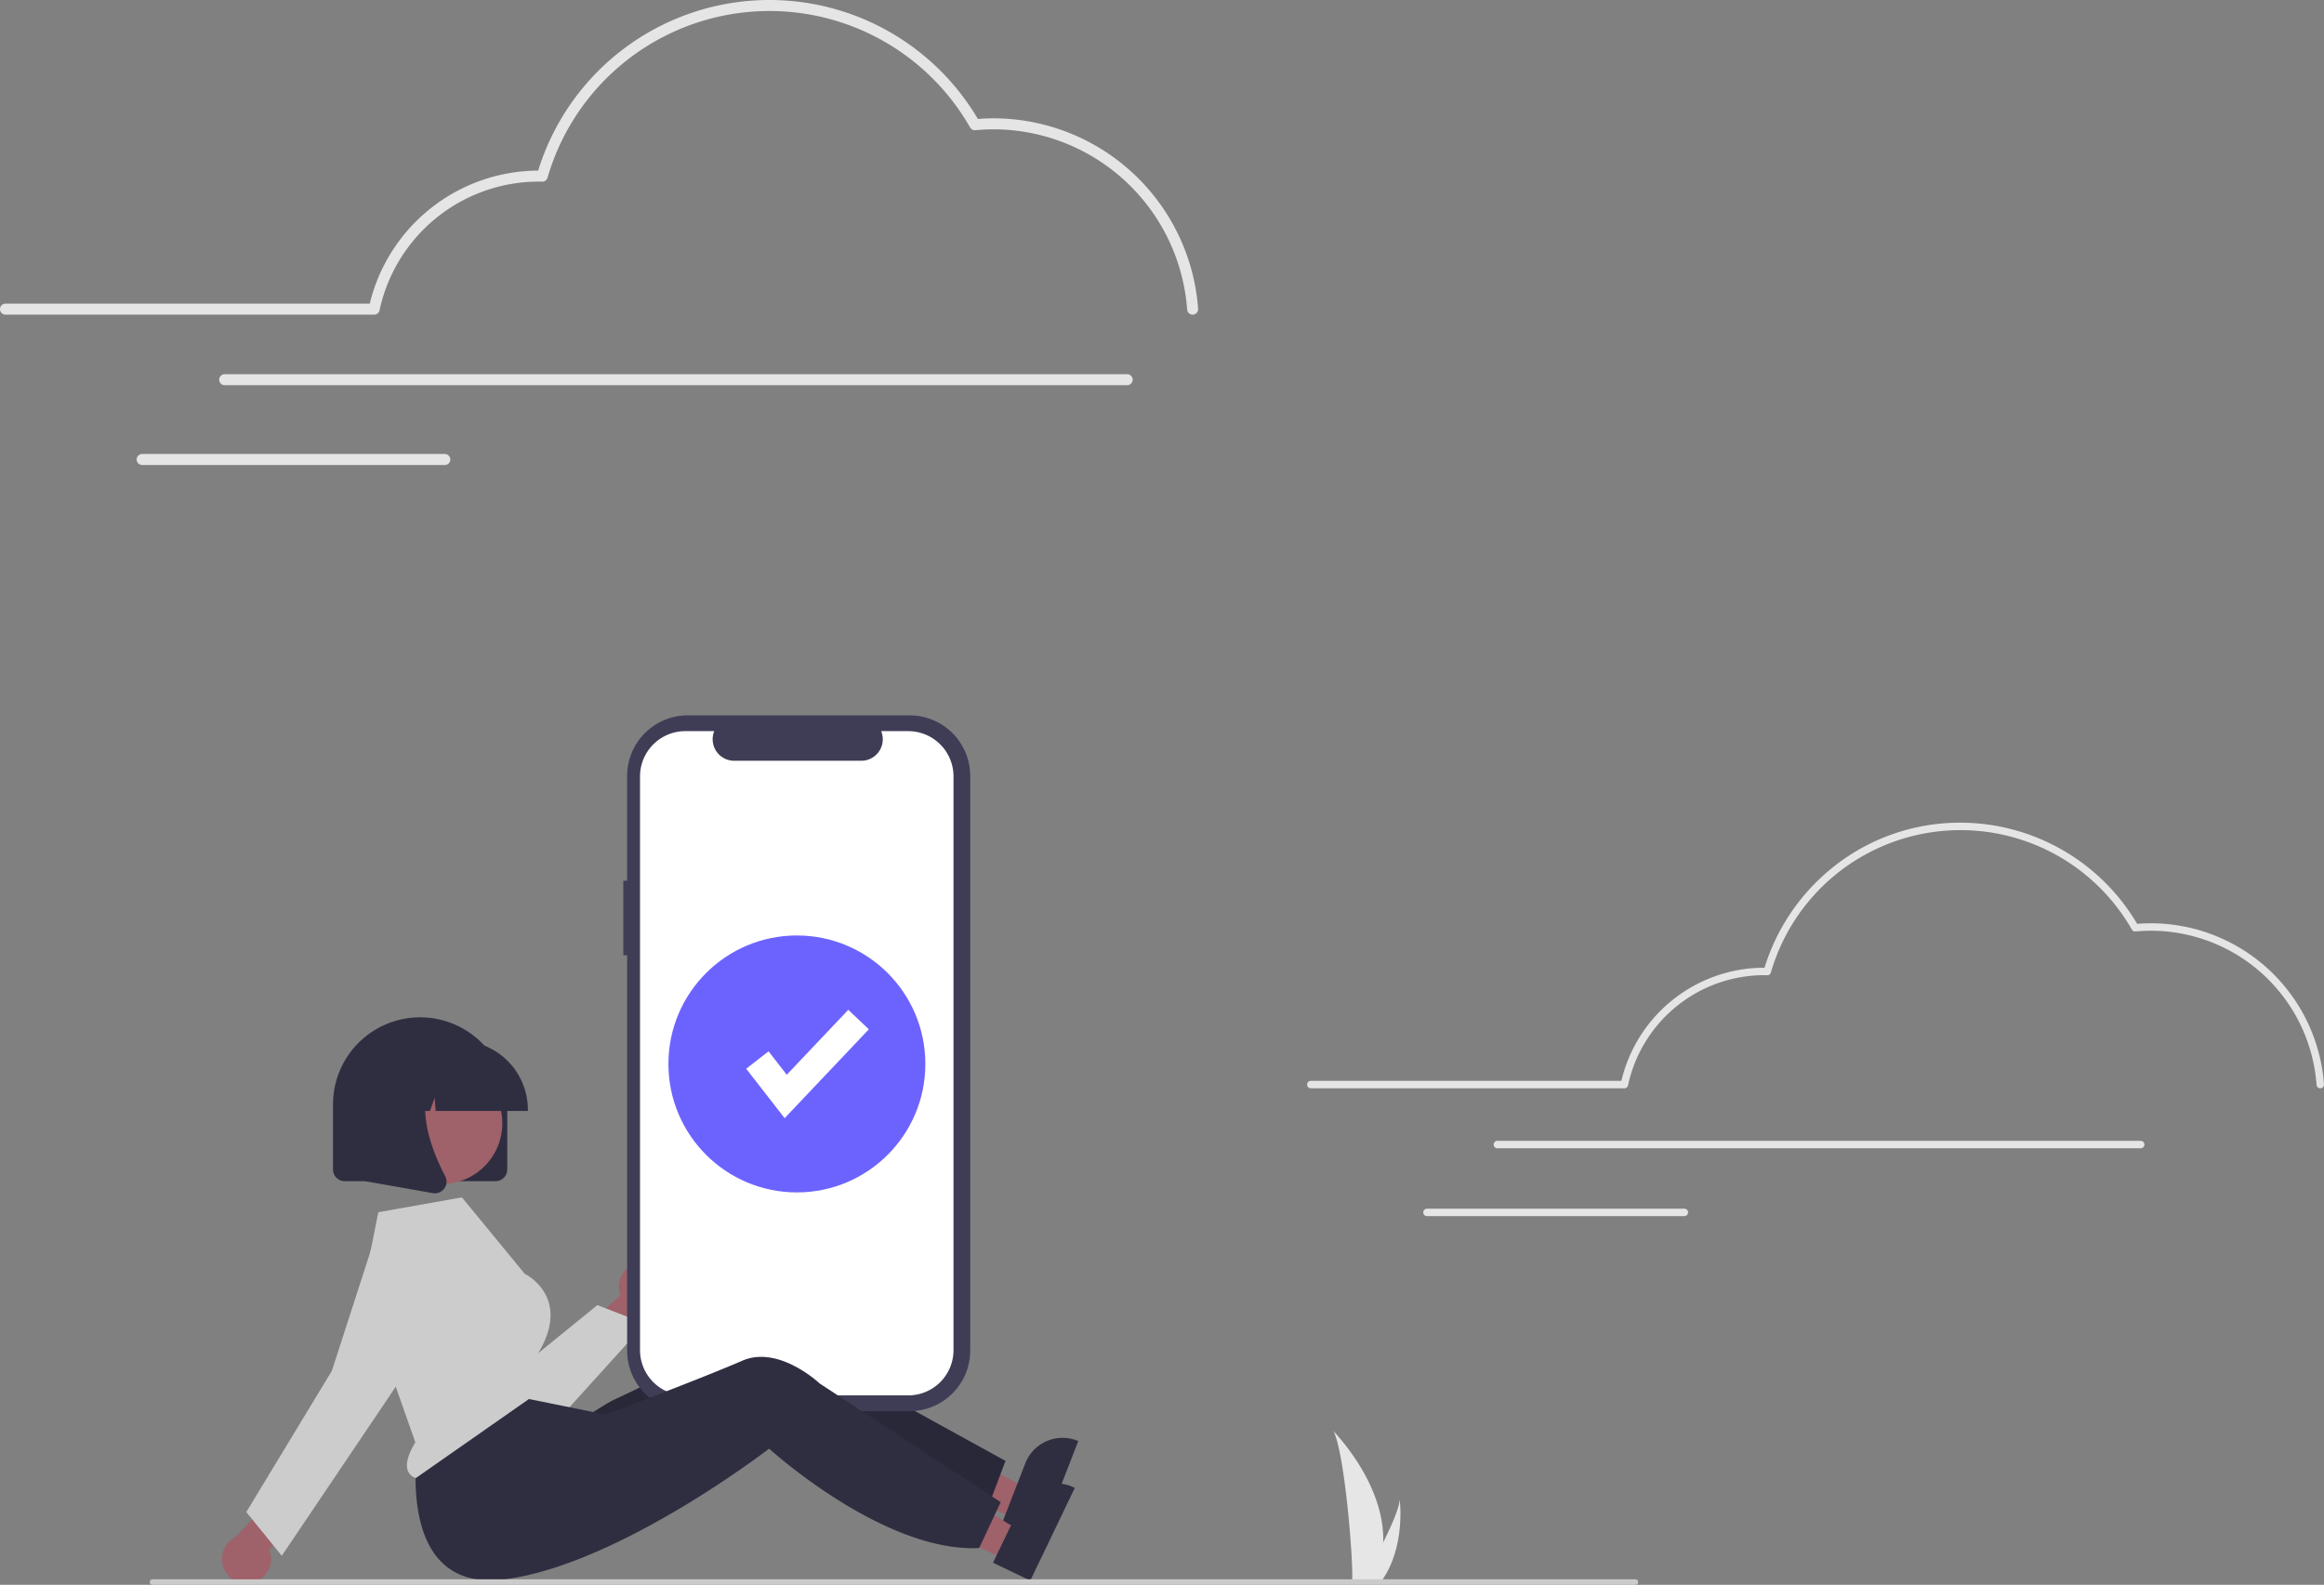 <svg id="abe9a4ff-27f3-4ae0-80d1-3256bfad5e8d" data-name="Layer 1" xmlns="http://www.w3.org/2000/svg" width="844.669" height="576" viewBox="0 0 844.669 576"><rect x="0" y="0" width="844.669" height="576" fill="#808080" stroke="none"/><path id="ffb53e15-96a8-49e4-8474-dde31f47c838" data-name="Path 133" d="M680.393,722.64a50.807,50.807,0,0,1-2.374,14.045c-.032.106-.068.209-.102.315h-8.857c.009-.095.019-.2.028-.315.591-6.789-2.783-47.619-6.854-54.685C662.59,682.573,681.08,701.068,680.393,722.64Z" transform="translate(-177.665 -162)" fill="#e6e6e6"/><path id="b0d53736-93e7-4057-be18-9e9cd17f391b" data-name="Path 134" d="M679.729,736.685c-.074.106-.151.211-.23.315h-6.645c.05-.09.109-.195.176-.315,1.098-1.981,4.347-7.904,7.363-14.045,3.24-6.599,6.215-13.448,5.964-15.927C686.434,707.272,688.677,724.316,679.729,736.685Z" transform="translate(-177.665 -162)" fill="#e6e6e6"/><path d="M1020.979,557.539a1.354,1.354,0,0,1-1.35-1.26,60.446,60.446,0,0,0-60.12-56.01c-1.826,0-3.741.093-5.693.275a1.359,1.359,0,0,1-1.302-.675,71.757,71.757,0,0,0-131.222,15.607,1.363,1.363,0,0,1-1.331.977l-.453-.014c-.238-.008-.475-.016-.715-.016A50.712,50.712,0,0,0,769.375,556.464a1.354,1.354,0,0,1-1.325,1.075H654.126a1.355,1.355,0,1,1,0-2.709H766.963a53.444,53.444,0,0,1,51.83-41.115c.066,0,.131.001.197.001a75.092,75.092,0,0,1,26.11-37.491A73.755,73.755,0,0,1,890.213,461a74.704,74.704,0,0,1,64.215,36.772c1.736-.141,3.441-.212,5.08-.212a63.164,63.164,0,0,1,62.823,58.529,1.354,1.354,0,0,1-1.256,1.446C1021.043,557.538,1021.01,557.539,1020.979,557.539Z" transform="translate(-177.665 -162)" fill="#e5e5e5"/><path d="M955.746,579.343H721.864a1.355,1.355,0,0,1,0-2.709H955.746a1.355,1.355,0,0,1,0,2.709Z" transform="translate(-177.665 -162)" fill="#e5e5e5"/><path d="M789.884,604H696.357a1.355,1.355,0,1,1,0-2.709H789.884a1.355,1.355,0,0,1,0,2.709Z" transform="translate(-177.665 -162)" fill="#e5e5e5"/><path d="M611.131,276.356a2,2,0,0,1-1.993-1.86A70.684,70.684,0,0,0,538.835,209c-2.132,0-4.372.108-6.657.322a1.999,1.999,0,0,1-1.922-.997,83.989,83.989,0,0,0-153.59,18.267,1.991,1.991,0,0,1-1.967,1.443l-.532-.016c-.277-.009-.553-.019-.832-.019a59.235,59.235,0,0,0-57.723,46.769,2,2,0,0,1-1.957,1.587h-133.989a2,2,0,0,1,0-4H312.054A63.271,63.271,0,0,1,373.265,224a87.988,87.988,0,0,1,159.816-18.77c1.967-.153,3.897-.23,5.753-.23A74.697,74.697,0,0,1,613.128,274.216a2,2,0,0,1-1.855,2.135C611.225,276.355,611.178,276.356,611.131,276.356Z" transform="translate(-177.665 -162)" fill="#e5e5e5"/><path d="M587.335,302h-328a2,2,0,0,1,0-4h328a2,2,0,0,1,0,4Z" transform="translate(-177.665 -162)" fill="#e5e5e5"/><path d="M339.335,331h-110a2,2,0,0,1,0-4h110a2,2,0,1,1,0,4Z" transform="translate(-177.665 -162)" fill="#e5e5e5"/><polygon points="368.965 551.748 373.164 540.946 333.501 519.609 327.303 535.551 368.965 551.748" fill="#9f616a"/><path d="M569.129,685.57a14.537,14.537,0,0,0-18.825,8.286l-2.833,7.281L543.104,712.377l-1.068,2.756,13.996,5.444,13.538-34.832Z" transform="translate(-177.665 -162)" fill="#2f2e41"/><path d="M543.106,692.96l-1.826,4.843-4.558,12.088-.109.302c-11.613,1.492-24.343-1.433-36.118-5.977a146.81,146.81,0,0,1-13.824-6.169c-6.659-3.364-12.621-6.915-17.377-9.953-7.161-4.596-11.589-8.047-11.589-8.047s-1.17,1.057-3.287,2.87c-2.837,2.428-7.371,6.218-13.114,10.681q-3.286,2.571-7.056,5.379c-18.528,13.743-42.306-22.928-42.306-22.928s6.687-4.258,8.434-5.084c5.625-2.661,18.841-8.942,30.243-14.523,5.874-2.88,11.26-5.579,14.876-7.498,12.804-6.817,28.721,6.083,28.721,6.083Z" transform="translate(-177.665 -162)" fill="#2f2e41"/><path d="M543.106,692.96l-1.826,4.843-4.558,12.088-.109.302c-11.613,1.492-24.343-1.433-36.118-5.977a146.81,146.81,0,0,1-13.824-6.169c-6.659-3.364-12.621-6.915-17.377-9.953-7.161-4.596-11.589-8.047-11.589-8.047s-1.17,1.057-3.287,2.87c-2.837,2.428-7.371,6.218-13.114,10.681q-3.286,2.571-7.056,5.379c-18.528,13.743-42.306-22.928-42.306-22.928s6.687-4.258,8.434-5.084c5.625-2.661,18.841-8.942,30.243-14.523,5.874-2.88,11.26-5.579,14.876-7.498,12.804-6.817,28.721,6.083,28.721,6.083Z" transform="translate(-177.665 -162)" opacity="0.14"/><path d="M409.915,620.979A8.864,8.864,0,0,0,403.123,632.751l-14.908,13.712,6.123,11.092,20.781-19.659a8.912,8.912,0,0,0-5.204-16.917Z" transform="translate(-177.665 -162)" fill="#9f616a"/><path d="M365.057,683.321q-1.01,0-2.023-.087a23.82,23.82,0,0,1-19.187-12.813l-23.884-45.971a13.19,13.19,0,0,1,22.809-13.2l22.035,49.441,29.983-24.361,17.361,6.758L382.832,675.454A24.09,24.09,0,0,1,365.057,683.321Z" transform="translate(-177.665 -162)" fill="#ccc"/><path d="M269.298,737.292a8.864,8.864,0,0,0,6.174-12.108l14.179-14.464L282.964,699.959l-19.737,20.708a8.912,8.912,0,0,0,6.072,16.625Z" transform="translate(-177.665 -162)" fill="#9f616a"/><path d="M404.207,482.094h1.389V444.03A22.03,22.03,0,0,1,427.626,422H508.269a22.03,22.03,0,0,1,22.03,22.03V652.849a22.03,22.03,0,0,1-22.03,22.03H427.626a22.03,22.03,0,0,1-22.03-22.03V509.188h-1.389Z" transform="translate(-177.665 -162)" fill="#3f3d56"/><path d="M426.738,427.731H437.264a7.816,7.816,0,0,0,7.237,10.768h46.199a7.816,7.816,0,0,0,7.237-10.768h9.832a16.452,16.452,0,0,1,16.452,16.452V652.696A16.452,16.452,0,0,1,507.769,669.148h-81.031a16.452,16.452,0,0,1-16.452-16.452h0V444.183A16.452,16.452,0,0,1,426.738,427.731Z" transform="translate(-177.665 -162)" fill="#fff"/><circle cx="289.631" cy="386.685" r="46.691" fill="#6c63ff"/><polygon points="285.181 406.395 271.207 388.426 279.333 382.105 285.95 390.613 308.304 367.016 315.779 374.098 285.181 406.395" fill="#fff"/><path d="M357.777,591.296H302.951a4.258,4.258,0,0,1-4.254-4.254V563.41a31.666,31.666,0,0,1,63.333,0V587.042A4.258,4.258,0,0,1,357.777,591.296Z" transform="translate(-177.665 -162)" fill="#2f2e41"/><polygon points="365.615 566.94 370.631 556.493 332.724 532.171 325.32 547.59 365.615 566.94" fill="#9f616a"/><path d="M567.877,702.574a14.537,14.537,0,0,0-19.406,6.815l-3.384,7.042-5.218,10.871-1.276,2.666,13.536,6.503,16.174-33.689Z" transform="translate(-177.665 -162)" fill="#2f2e41"/><path d="M541.363,707.943l-2.193,4.688-5.473,11.702-.132.293c-11.693.596-24.161-3.299-35.552-8.734a146.809,146.809,0,0,1-13.309-7.212c-6.381-3.866-12.052-7.865-16.561-11.258-6.787-5.133-10.937-8.914-10.937-8.914s-1.248.964-3.497,2.609c-3.015,2.202-7.827,5.634-13.895,9.642q-3.474,2.311-7.449,4.821c-19.529,12.279-47.301,27.233-70.924,30.39-41.488,5.549-31.723-49.816-31.723-49.816l33.018-17.147,14.018,2.845,15.606,3.157,5.53,1.125s1.049-.397,2.855-1.087c5.813-2.221,19.473-7.468,31.27-12.156,6.078-2.42,11.655-4.698,15.408-6.333,13.29-5.813,28.169,8.271,28.169,8.271Z" transform="translate(-177.665 -162)" fill="#2f2e41"/><circle cx="160.461" cy="408.245" r="22.106" fill="#9f616a"/><path d="M309.367,631.609l19.257,54.595-.116.191c-2.678,4.428-3.554,7.999-2.531,10.328a4.501,4.501,0,0,0,2.853,2.461l45.57-31.852-1.596-12.766.089-.143c4.405-7.048,5.831-13.43,4.24-18.969-2.065-7.188-8.626-10.451-8.692-10.483l-.159-.125L345.553,597.182l-30.383,5.398Z" transform="translate(-177.665 -162)" fill="#ccc"/><path d="M280.082,727.436l-12.9-15.878,31.099-51.337,14.499-44.818.45.145-.45-.145a18.004,18.004,0,1,1,32.105,15.537L318.266,670.82Z" transform="translate(-177.665 -162)" fill="#ccc"/><path d="M369.522,565.773H335.997l-.344-4.813-1.719,4.813h-5.162l-.681-9.539-3.407,9.539h-9.988v-.473a25.078,25.078,0,0,1,25.049-25.05h4.727a25.078,25.078,0,0,1,25.05,25.05Z" transform="translate(-177.665 -162)" fill="#2f2e41"/><path d="M335.723,595.707a4.345,4.345,0,0,1-.753-.066l-24.548-4.331V550.739h27.023l-.669.78c-9.308,10.856-2.296,28.459,2.713,37.985a4.191,4.191,0,0,1-.333,4.449A4.237,4.237,0,0,1,335.723,595.707Z" transform="translate(-177.665 -162)" fill="#2f2e41"/><path d="M772.087,738h-539a1,1,0,1,1,0-2h539a1,1,0,1,1,0,2Z" transform="translate(-177.665 -162)" fill="#cbcbcb"/></svg>